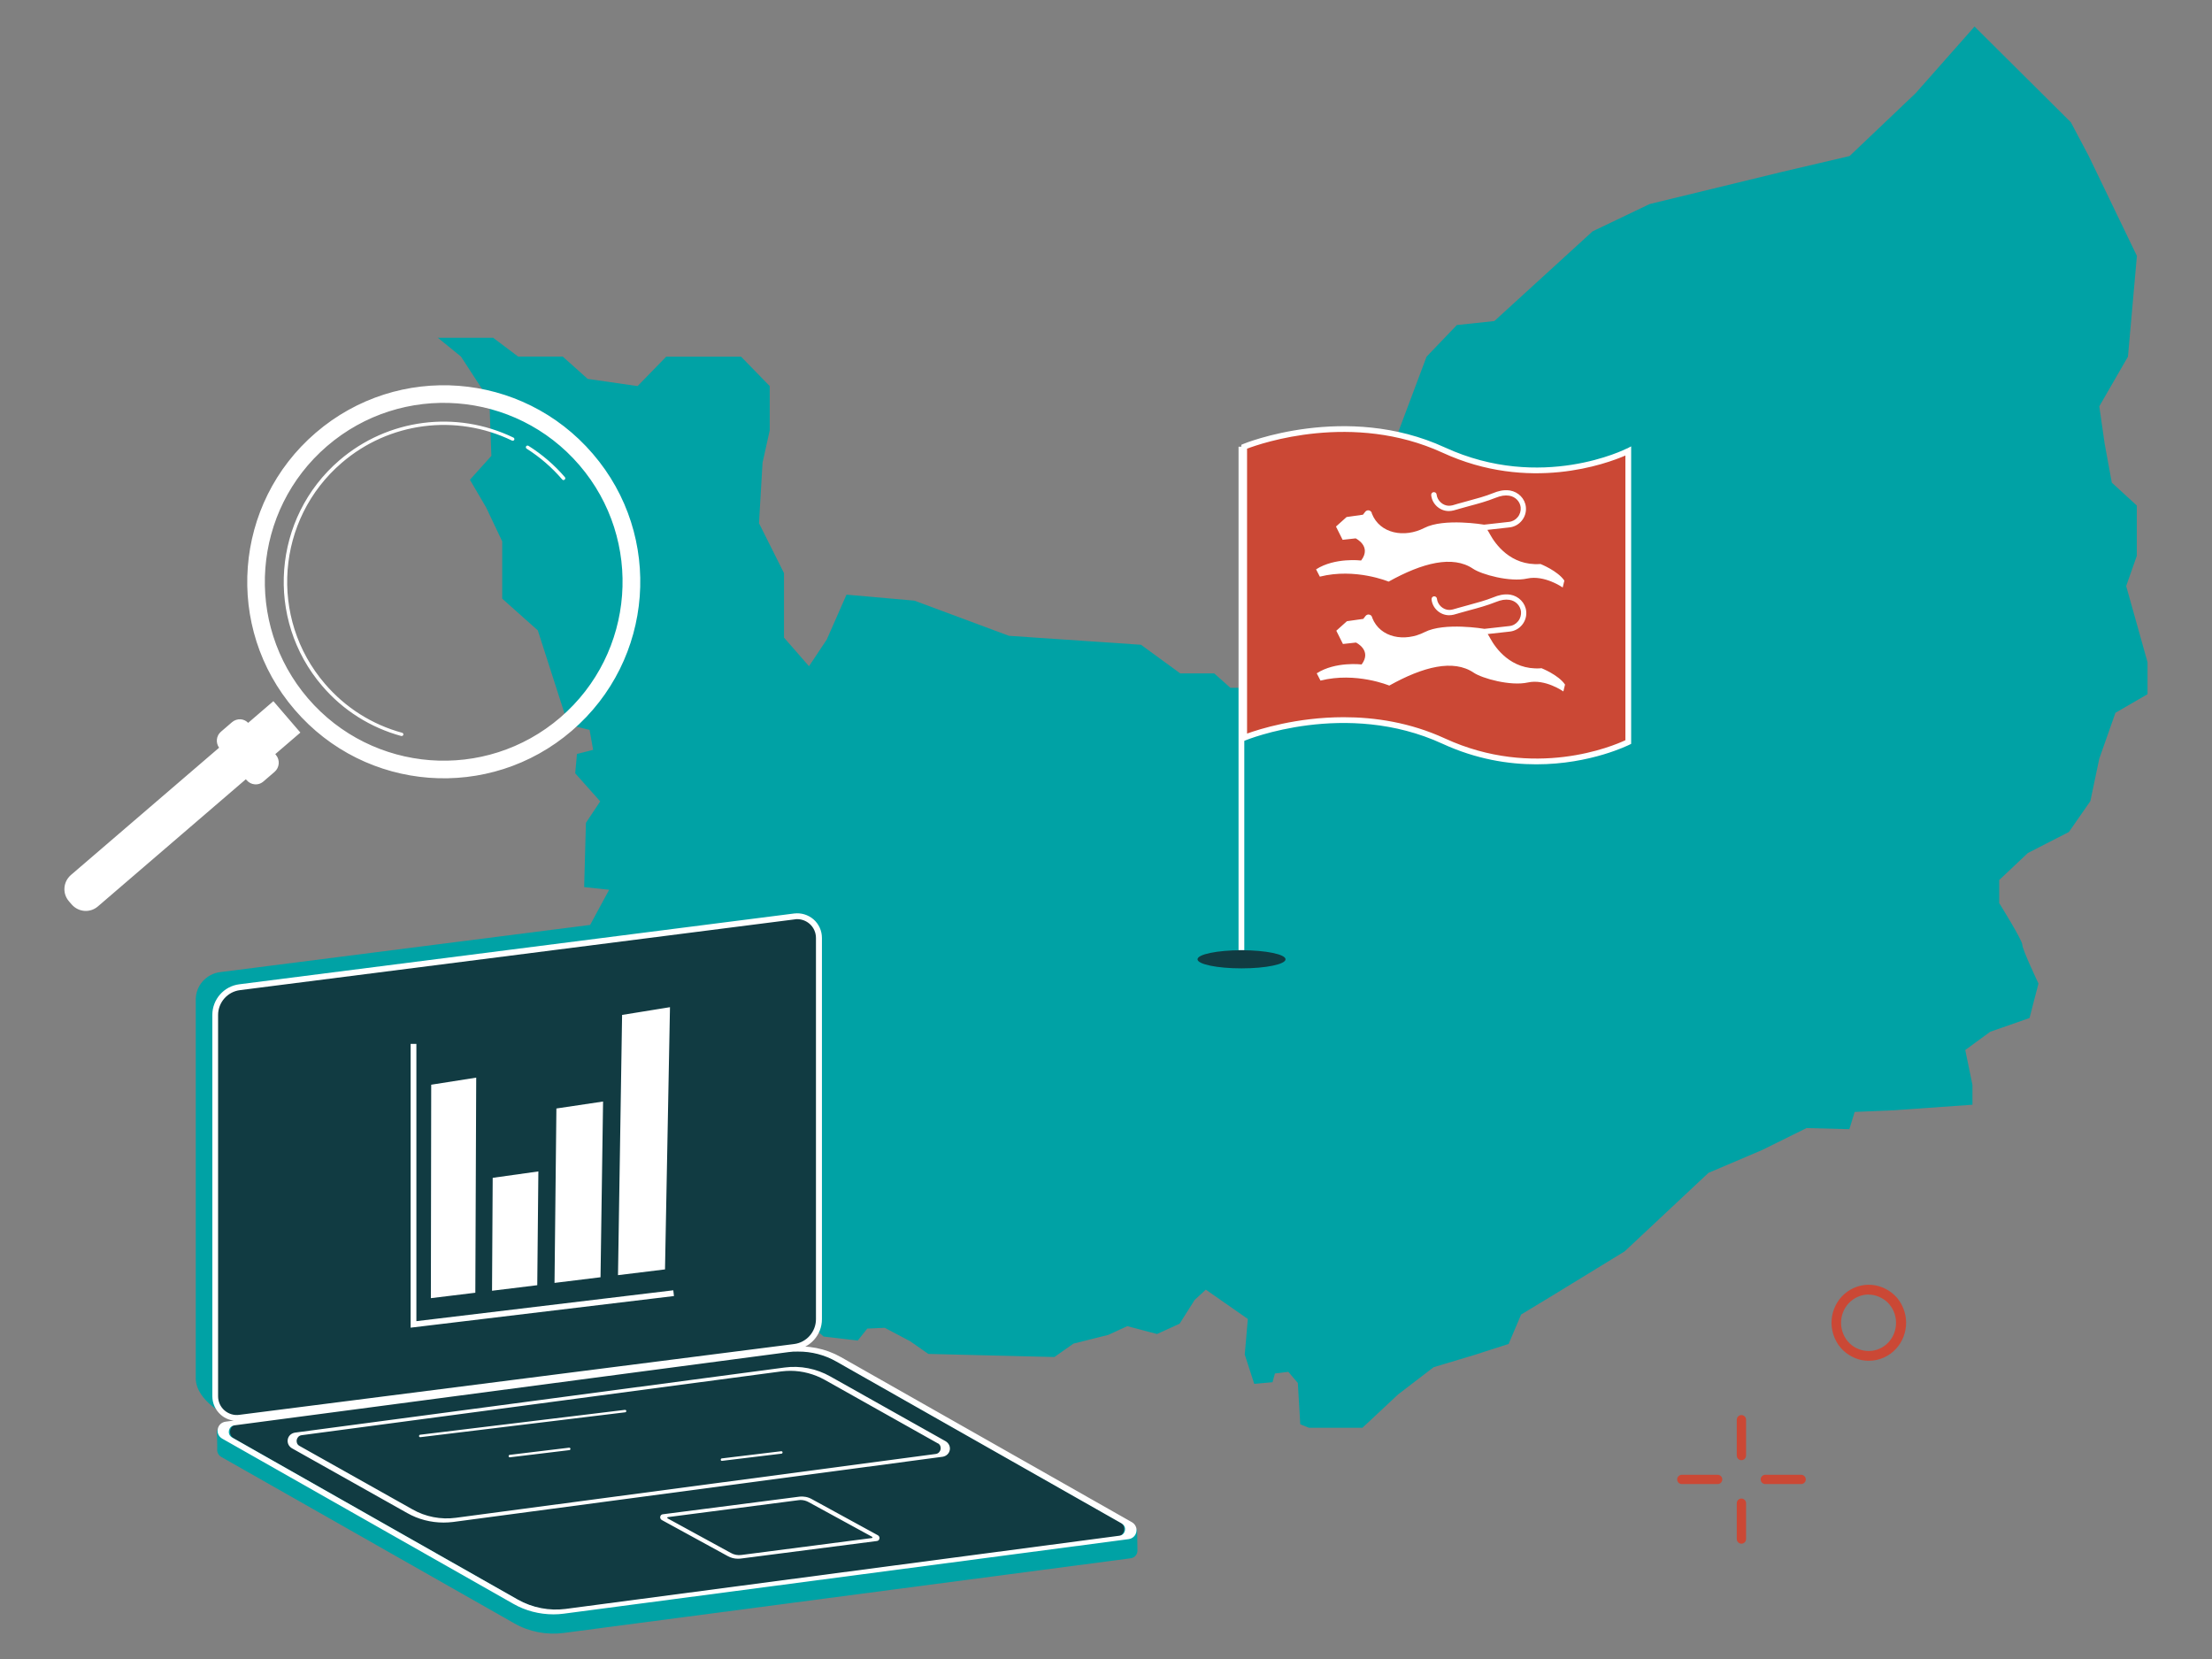 <?xml version="1.0" encoding="UTF-8"?>
<svg xmlns="http://www.w3.org/2000/svg" id="Calque_1" width="200.01" height="150.04" viewBox="0 0 200.01 150.04">
  <rect x="0" y="0" width="200.01" height="150.04" fill="#808080" stroke="none"/>
  <path d="m194.18,59.87v2.9l-2.9,1.68-1.46,4.14-.81,3.85-1.94,2.79-3.71,1.9-2.59,2.44v2.09s2.09,3.34,2.09,3.77,1.46,3.5,1.46,3.5l-.81,3.12-3.55,1.24-2.26,1.65.65,3.16v1.79l-7.1.5-3.55.15-.48,1.56-3.87-.1-4.03,1.99-4.84,2.06-7.58,7.1-6.29,3.85-3.07,1.86-1.13,2.66-3.14,1.01-3.64,1.09-3.22,2.47-3.22,3.01h-4.83l-.79-.32-.22-3.73-.86-1.01-1.21.15-.22.79-1.65.15-.86-2.65.28-3.22-3.8-2.65-1.01.93-1.36,2.15-2.04.93-2.69-.71-1.72.79-3.15.79-1.72,1.21-11.4-.28-1.65-1.15-2.29-1.21-1.58.07-.86,1.08-3.09-.36-1.47-1.3c-.3.9-1.08,1.59-2.07,1.71h-.01l-6.68.9-.11.78,6.86-.9c1.55-.21,3.31.08,4.67.86l27.16,15.42s.03,1.63.03,1.86c.01.34-.22.67-.62.72l-51.26,6.75c-1.56.2-3.13-.1-4.49-.88l-26.48-15.04c-.25-.15-.37-.4-.36-.65.02-.31-.03-1.68-.03-1.68l.08-.19c.12-.28.38-.48.68-.52l40.54-5.34-.71-.66-39.62,5.33s-2.82-1.27-2.88-3.37v-34.26c0-1.27.94-2.33,2.2-2.49l33.46-4.27,1.72-3.18-2.26-.24.16-5.81,1.29-1.94-2.26-2.54.16-1.75,1.46-.37-.32-1.8-1.94-.48-2.74-8.52-3.22-2.87v-5.18l-1.46-3.08-1.46-2.49,1.94-2.16-.16-4.49-.65-1.51-1.94-2.98-2.09-1.7h5l2.26,1.7h4.03l2.26,2.02,4.51.65,2.59-2.66h6.77l2.59,2.66v4l-.65,2.93-.32,5.47,2.26,4.51v5.83l2.26,2.59,1.61-2.42,1.78-4.05,6.14.54,8.55,3.18,11.94.81,3.55,2.59h3.07l1.46,1.3h7.58l9.19-9.18,1.61-2.43,3.71.15v-2.27l-5.64.32-2.9-4.18.32-2.04,3.87-10.31,2.74-2.86,3.39-.36,8.88-8.11,5.16-2.47,11.94-2.9,6.14-1.44,5.97-5.68,5.33-6.03,8.71,8.66,1.61,3.04,4.36,9.04-.81,9.11-2.59,4.49.48,3.35.65,3.55,2.26,2.07v4.55l-.96,2.73,1.94,6.92Z" style="fill:#00a2a5; stroke-width:0px;"></path>
  <path d="m19.47,126.26v-34.47c0-1.28.94-2.36,2.21-2.51l50.16-6.4c1.18-.16,2.22.76,2.22,1.95v34.47c0,1.28-.94,2.36-2.21,2.51l-50.16,6.4c-1.18.16-2.22-.76-2.22-1.95Zm81.82,11.38l-25.68-14.58c-1.33-.75-2.86-1.06-4.38-.86l-49.82,6.58c-.66.08-.84.96-.25,1.3l25.68,14.58c1.33.75,2.86,1.06,4.38.86l49.82-6.58c.66-.08.84-.96.25-1.3Zm10.97-51.72c-2.2,0-3.98.37-3.98.82s1.78.82,3.98.82,3.98-.37,3.98-.82-1.78-.82-3.98-.82Z" style="fill:#113b42; stroke-width:0px;"></path>
  <path d="m157.46,132.03c-.23,0-.42-.19-.42-.42v-3.24c0-.23.19-.42.42-.42s.42.19.42.42v3.24c0,.23-.19.42-.42.42Zm0,7.55c-.23,0-.42-.19-.42-.42v-3.24c0-.23.19-.42.42-.42s.42.19.42.42v3.24c0,.23-.19.42-.42.42Zm-2.15-5.39h-3.24c-.23,0-.42-.19-.42-.42s.19-.42.42-.42h3.24c.23,0,.42.19.42.42s-.19.42-.42.42Zm7.55,0h-3.24c-.23,0-.42-.19-.42-.42s.19-.42.42-.42h3.24c.23,0,.42.19.42.42s-.19.42-.42.42Zm6.11-11.15c-.41,0-.82-.07-1.2-.23-.85-.34-1.52-.97-1.88-1.83-.74-1.73.02-3.76,1.73-4.52.82-.37,1.73-.39,2.57-.06.85.34,1.52.97,1.88,1.83.74,1.73-.03,3.76-1.73,4.52-.44.2-.9.29-1.36.29Zm0-5.99c-.34,0-.68.07-1.01.22-1.27.57-1.83,2.07-1.28,3.37.27.63.76,1.11,1.39,1.35.62.24,1.29.22,1.88-.04,1.27-.57,1.83-2.07,1.28-3.37-.27-.63-.76-1.11-1.4-1.35-.28-.12-.59-.17-.89-.17h.02Zm-56.47-50.32s9.1-3.81,18.04.3c8.95,4.11,16.69.08,16.69.08v-26.31s-7.75,4.03-16.69-.08c-8.95-4.11-18.04-.3-18.04-.3v26.31Z" style="fill:#cb4835; stroke-width:0px;"></path>
  <path d="m123.09,50.66c.95-1.28-.51-1.98-.51-1.98l-1.18.13-.6-1.2.96-.86,1.48-.21.2-.26c.19-.25.58-.14.61.17.72,1.81,2.94,2.21,4.73,1.29s5.41-.3,5.41-.3h.01l2.23-.25c.32-.03.61-.19.81-.44.2-.25.29-.57.26-.88-.06-.53-.48-.96-1.04-1.05-.38-.06-.75,0-1.25.2-.77.31-1.58.53-2.37.74-.32.09-.65.18-.97.27l-.06.02c-.25.07-.51.16-.81.16-.81,0-1.51-.63-1.59-1.44-.01-.14.08-.26.22-.27.14-.01.26.08.27.22.06.55.57,1.01,1.11,1.01.21,0,.44-.06.67-.14l.06-.02c.34-.09.66-.19.98-.27.81-.22,1.56-.42,2.31-.72.39-.16.9-.32,1.5-.23.76.13,1.36.73,1.44,1.49.1.92-.58,1.76-1.5,1.85l-1.98.22c.08.13.17.27.24.41.45.82,1.84,2.86,4.53,2.68h.04s1.56.62,2.15,1.5l-.15.62s-1.64-1.15-3.21-.81c-1.57.35-4.13-.37-4.89-.88-1.84-1.25-4.59-.54-7.64,1.16,0,0-3.01-1.26-6.22-.45l-.34-.66c1.7-1.09,4.06-.8,4.06-.8Zm16.24,9.77h-.04c-2.69.17-4.08-1.87-4.53-2.69-.07-.14-.16-.28-.24-.41l1.98-.22c.92-.09,1.6-.93,1.5-1.85-.08-.75-.68-1.36-1.44-1.49-.6-.09-1.11.07-1.5.23-.75.3-1.51.5-2.31.72-.32.08-.65.18-.98.27l-.06.02c-.23.07-.46.14-.67.14-.54,0-1.05-.45-1.11-1.01-.01-.14-.14-.23-.27-.22s-.23.14-.22.27c.08.82.79,1.44,1.59,1.44.29,0,.55-.08.81-.16l.06-.02c.32-.09.65-.18.97-.27.79-.21,1.59-.43,2.37-.74.49-.2.87-.26,1.25-.2.55.08.97.51,1.04,1.05.03.31-.06.63-.26.88s-.48.41-.81.44l-2.23.25h-.01s-3.62-.62-5.41.3c-1.8.91-4.01.52-4.73-1.29-.03-.3-.42-.42-.61-.17l-.2.26-1.48.21-.96.86.6,1.2,1.18-.13s1.47.7.51,1.98c0,0-2.37-.29-4.06.8l.34.66c3.21-.81,6.22.45,6.22.45,3.06-1.71,5.8-2.41,7.64-1.16.76.51,3.32,1.23,4.89.88s3.21.81,3.21.81l.15-.62c-.59-.88-2.15-1.49-2.15-1.49Zm-36.58,78.08c-.07.36-.35.61-.7.66l-51.08,6.74c-.3.04-.61.06-.92.06-1.27,0-2.53-.32-3.63-.95l-26.33-14.94c-.31-.18-.47-.52-.4-.87.07-.36.35-.61.7-.66l51.08-6.74c1.56-.21,3.18.12,4.55.89l26.33,14.94c.31.18.47.52.4.87Zm-1.31-.75l-25.82-14.65c-1.05-.6-2.25-.91-3.47-.9h0c-.29-.01-.59.01-.87.05l-50.08,6.62c-.31.04-.46.27-.5.47-.04.2.01.47.29.63l25.82,14.65c1.31.74,2.85,1.04,4.33.85l50.08-6.62c.31-.04.46-.27.5-.47.04-.2-.01-.47-.29-.63Zm-15.56-6.65c-.06.32-.31.55-.64.61l-44.29,5.9c-.27.03-.55.05-.83.05h-.01c-1.15,0-2.29-.29-3.29-.86l-10.43-5.86c-.28-.17-.43-.48-.37-.8.06-.32.31-.55.64-.61l44.29-5.89c1.41-.19,2.88.1,4.13.81l10.43,5.86c.28.17.43.48.37.8Zm-1.08-.6l-10.22-5.74c-.95-.53-2.03-.82-3.12-.82-.26,0-.52.02-.79.05l-43.39,5.77c-.27.03-.41.24-.45.42-.03.18.01.42.25.55l10.22,5.74c1.17.67,2.57.94,3.91.76l43.39-5.77c.27-.03.41-.24.45-.42.03-.18-.01-.42-.25-.55Zm-5.42,8.31c.1.06.17.18.14.3-.02.13-.12.21-.24.22l-12.33,1.59c-.07,0-.16.01-.23.01-.32,0-.64-.08-.92-.24l-5.96-3.26c-.1-.06-.17-.18-.14-.3.02-.13.12-.21.24-.22l12.33-1.59c.4-.05.81.03,1.15.23l5.96,3.26Zm-.49.2s0-.04-.03-.06l-5.71-3.12c-.24-.14-.5-.21-.77-.21h0c-.06.01-.13.01-.2.02l-11.8,1.53s-.05.03-.05.05c0,.01,0,.04.03.06l5.71,3.12c.29.17.64.24.97.19l11.8-1.53s.05-.03.05-.05Zm-22.38-11.54l-18.53,2.25c-.06.01-.09.06-.09.13,0,.05.05.09.1.09h.02l18.53-2.25c.06-.01.09-.06.09-.13-.01-.06-.06-.09-.13-.09Zm-5.05,3.42l-5.38.65c-.06.01-.09.06-.09.13,0,.05.05.09.1.09h.02l5.38-.65c.06-.01.09-.06.09-.13-.01-.06-.06-.09-.13-.09Zm19.18.32l-5.38.65c-.06.01-.09.06-.09.13,0,.05.05.09.1.09h.02l5.38-.65c.06-.01.09-.06.09-.13-.01-.06-.06-.09-.13-.09Zm-31.68-13.84l4.02-.49.08-19.45-4.07.64-.03,19.31Zm9.62-1.18l.1-10.28-4.13.58-.06,10.21,4.08-.5Zm1.56-.2l4.16-.51.23-15.89-4.22.63-.17,15.78Zm5.74-.7l4.25-.52.45-23.71-4.33.7-.37,23.53Zm-29.23-51.12c-6.4-7.43-5.55-18.65,1.9-25.05s18.65-5.55,25.05,1.9c6.4,7.43,5.55,18.65-1.9,25.05-7.44,6.4-18.65,5.55-25.05-1.9Zm1.2-1.03c5.82,6.77,16.03,7.55,22.81,1.73,6.77-5.82,7.55-16.04,1.73-22.82-5.82-6.77-16.03-7.55-22.81-1.73-6.77,5.82-7.55,16.04-1.73,22.82Zm-5.55,7.39c.19.22.45.36.74.38.1.01.21,0,.31-.02.18-.04.34-.13.47-.24l1.01-.87c.45-.39.5-1.08.12-1.53l-.06-.07c.49-.42,2.27-1.95,2.27-1.95l-2.44-2.84-2.28,1.96c-.18-.18-.41-.3-.67-.32-.28-.02-.57.07-.79.26l-1.01.87c-.42.36-.48.99-.16,1.44l-13.4,11.51c-.7.61-.79,1.66-.18,2.37l.25.29c.61.7,1.66.79,2.37.18,0,0,8.12-6.98,13.38-11.5l.06.07Zm28.55-27.18c.03.05.09.06.15.05v-.02s.04-.01.06-.03c.07-.05.07-.15.02-.21-.95-1.11-2.06-2.06-3.3-2.84-.07-.04-.17-.02-.21.05-.04.07-.02.17.05.21,1.2.76,2.29,1.7,3.22,2.79Zm-14.58,23.19h.08c.05-.01.1-.05.12-.1.02-.08-.02-.17-.1-.19-2.72-.74-5.14-2.27-6.99-4.43-5.09-5.93-4.41-14.89,1.52-19.98,4.27-3.68,10.32-4.47,15.4-2.01.07.03.17,0,.2-.07.03-.07,0-.17-.07-.2-5.19-2.51-11.37-1.71-15.74,2.05-6.05,5.2-6.75,14.36-1.55,20.41,1.88,2.2,4.36,3.76,7.14,4.52Zm.86,53.51v-25.67h.52v25.07l23.23-2.79.06.52-23.82,2.86Zm109.98-79.51c-.08.04-7.73,3.92-16.46-.09-8.95-4.12-18.16-.35-18.25-.31l-.16.07v.17h-.25v45.52h.52v-18.92l.09-.04c.09-.04,9.1-3.72,17.83.3,3.04,1.4,5.96,1.86,8.49,1.86,4.92,0,8.38-1.76,8.43-1.78l.14-.07v-26.9l-.38.2Zm-.14,26.38c-1.08.51-8.24,3.56-16.32-.16-3.15-1.45-6.34-1.92-9.15-1.92-4.26,0-7.66,1.09-8.74,1.48v-25.76c1.25-.48,9.56-3.36,17.67.36,7.83,3.61,14.85.99,16.54.26v25.74Zm-125.55,61.54c-.54,0-1.06-.19-1.46-.55-.48-.42-.76-1.03-.76-1.68v-34.47c0-1.41,1.05-2.6,2.44-2.77l50.16-6.4c.64-.08,1.27.11,1.76.53.48.42.76,1.03.76,1.68v34.47c0,1.41-1.05,2.6-2.44,2.77l-50.16,6.4c-.1.01-.19.02-.29.02Zm50.67-45.36c-.07,0-.15,0-.22.02l-50.17,6.4c-1.13.14-1.98,1.11-1.98,2.25v34.47c0,.49.21.96.58,1.28.37.32.86.47,1.34.4h0l50.16-6.4c1.13-.14,1.98-1.11,1.98-2.25v-34.47c0-.49-.21-.96-.58-1.28-.31-.27-.71-.42-1.12-.42Z" style="fill:#fff; stroke-width:0px;"></path>
</svg>
